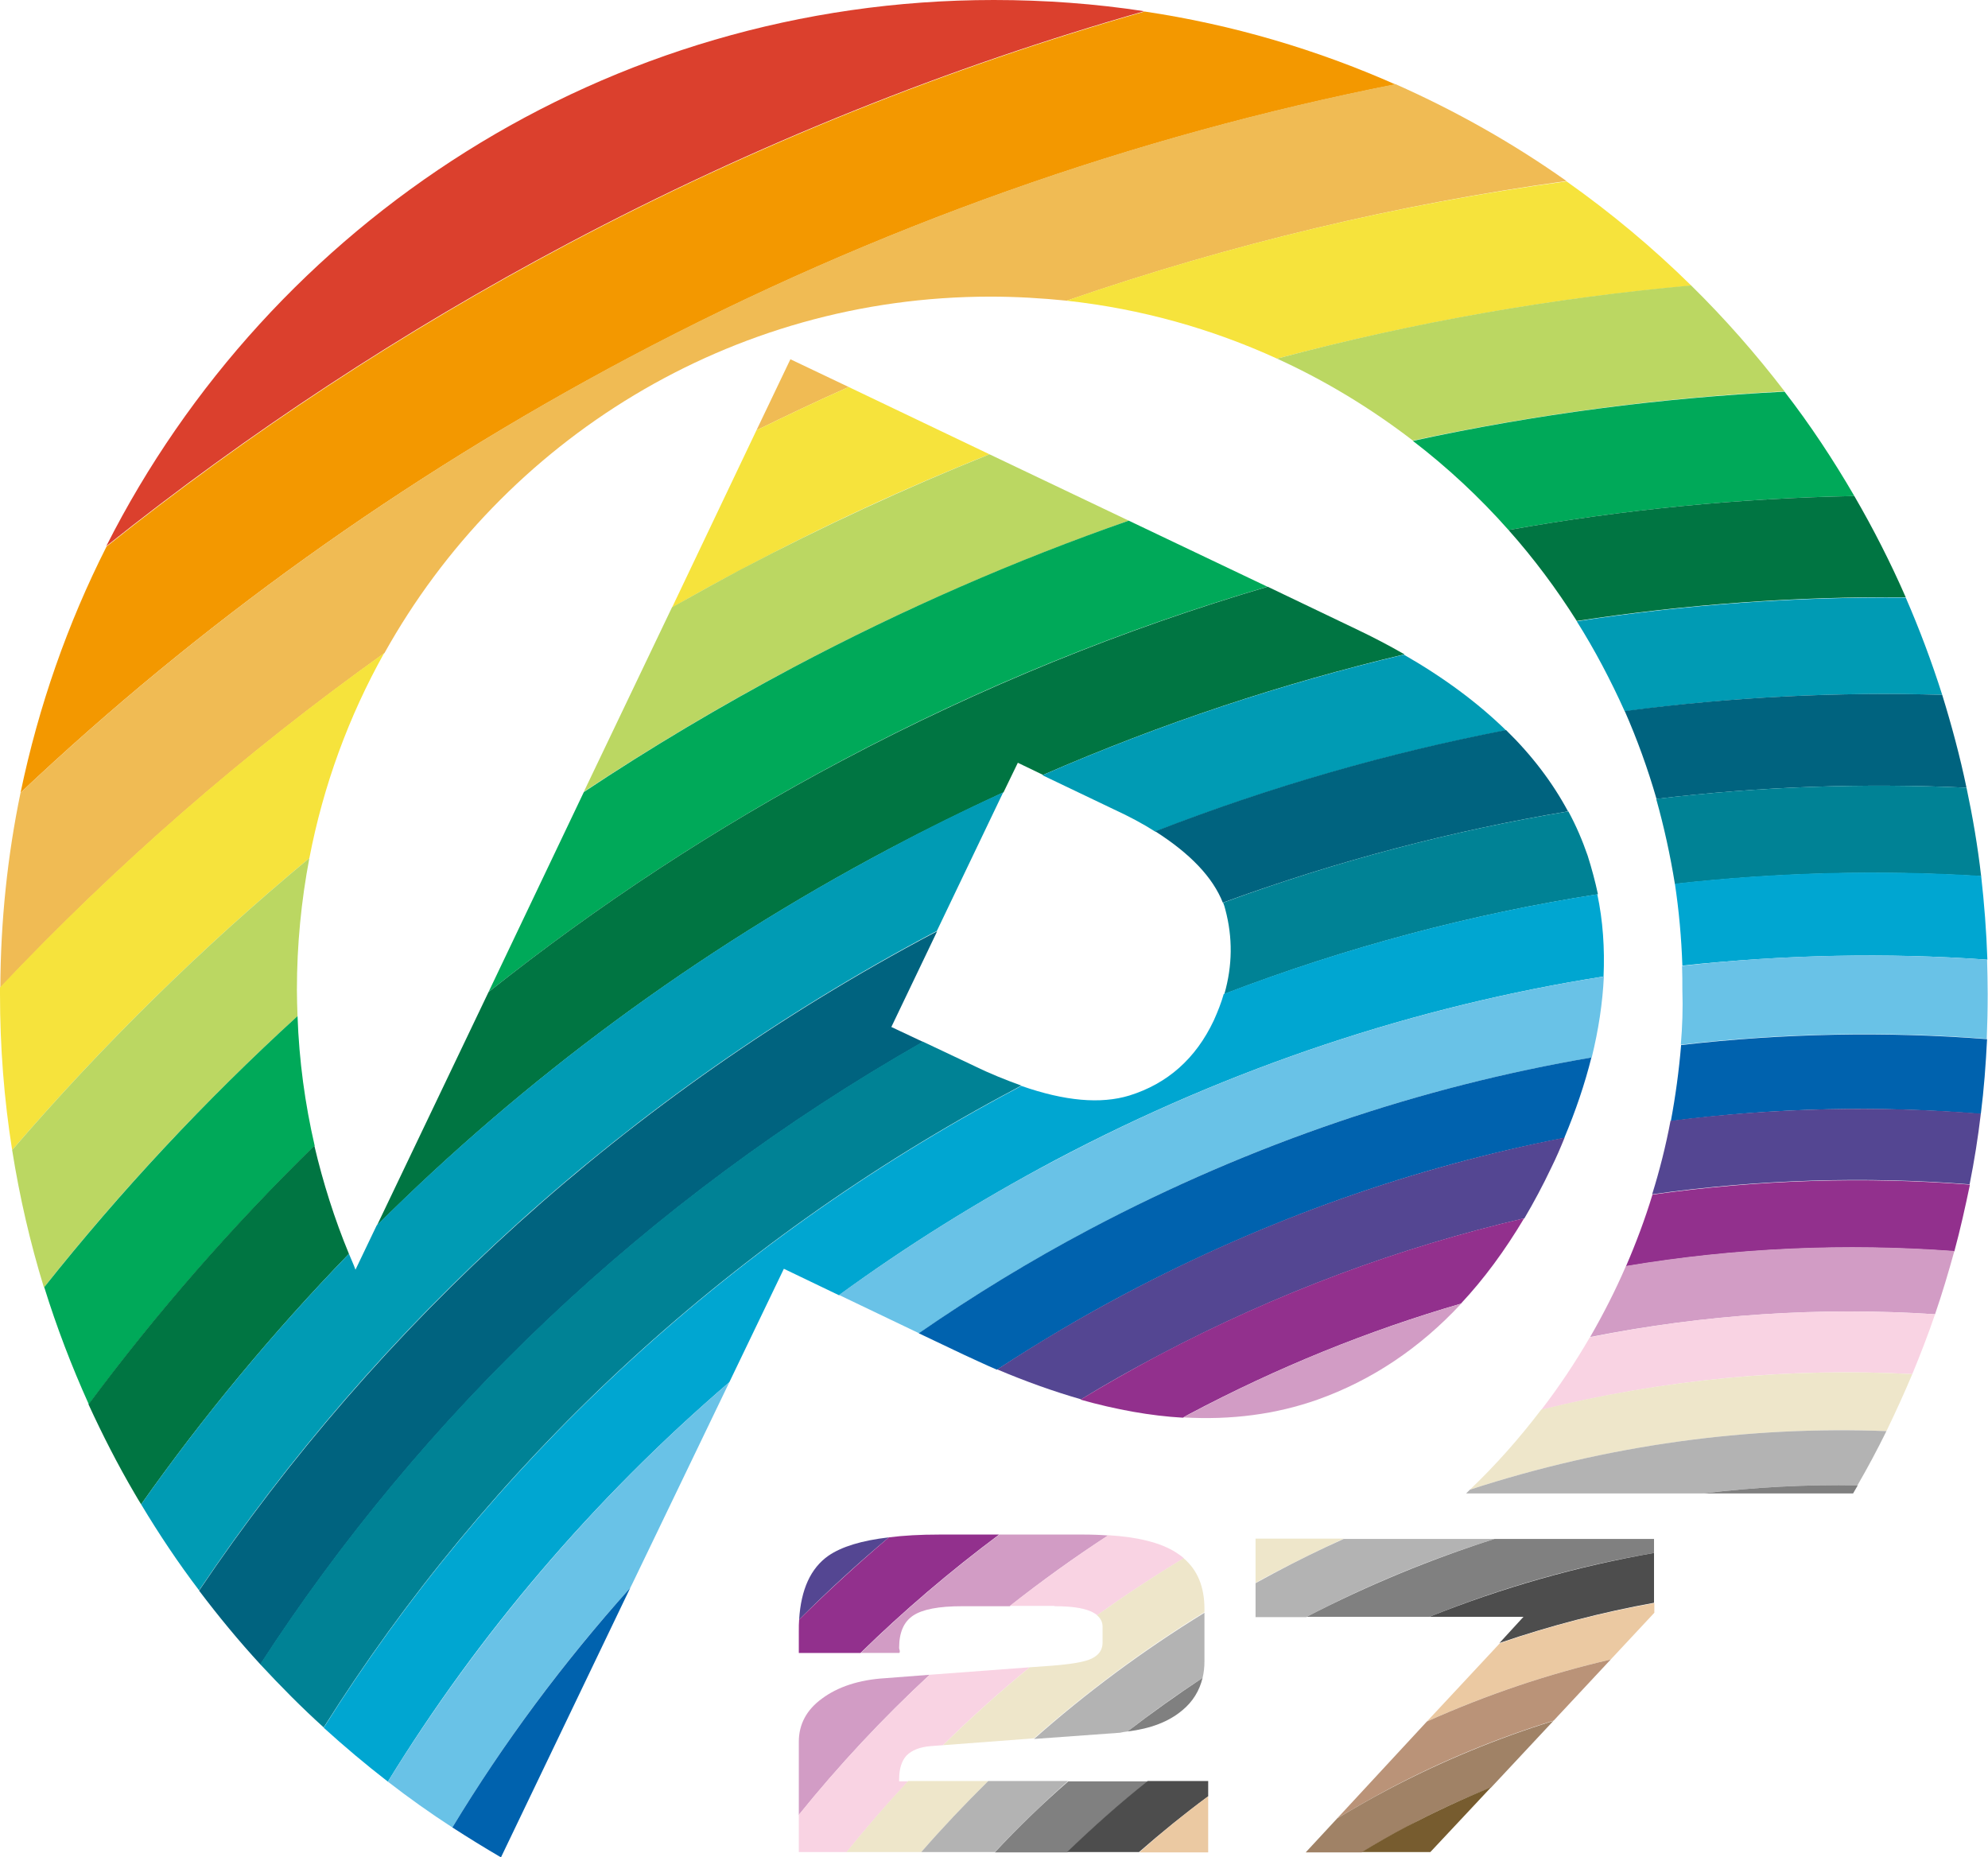 <svg xmlns="http://www.w3.org/2000/svg" xmlns:xlink="http://www.w3.org/1999/xlink" id="&#x30EC;&#x30A4;&#x30E4;&#x30FC;_1" x="0px" y="0px" viewBox="0 0 638.1 596" style="enable-background:new 0 0 638.1 596;" xml:space="preserve">
<style type="text/css">
	.st0{fill:#DB402D;}
	.st1{fill:#F39800;}
	.st2{fill:#F0BB54;}
	.st3{fill:#F6E33C;}
	.st4{fill:#BBD762;}
	.st5{fill:#00A959;}
	.st6{fill:#007542;}
	.st7{fill:#009BB4;}
	.st8{fill:#00637F;}
	.st9{fill:#008295;}
	.st10{fill:#00A6D1;}
	.st11{fill:#69C2E7;}
	.st12{fill:#0062AE;}
	.st13{fill:#544692;}
	.st14{fill:#92308D;}
	.st15{fill:#D29CC5;}
	.st16{fill:#F9D3E3;}
	.st17{fill:#EEE6CA;}
	.st18{fill:#B3B3B3;}
	.st19{fill:#808080;}
	.st20{fill:#4D4D4D;}
	.st21{fill:#EBC9A2;}
	.st22{fill:#BA9378;}
	.st23{fill:#A08266;}
	.st24{fill:#775C2F;}
</style>
<g>
	<path class="st0" d="M367.3,3.6C351.6,1.2,335.4,0,319,0C194.6,0,86.7,71.3,34.1,175.3c45.4-36.2,94.9-68.9,148.3-97.2   C242.6,46.2,304.6,21.5,367.3,3.6z"></path>
	<path class="st1" d="M201.9,114.8c79.6-42.2,162.5-71.2,246-87.7c-25.3-11.2-52.3-19.2-80.5-23.4c-62.7,17.9-124.7,42.6-184.9,74.5   c-53.4,28.3-102.9,61-148.3,97.2c-12.5,24.7-21.8,51.2-27.6,79C63.5,200.7,128.9,153.5,201.9,114.8z"></path>
	<path class="st2" d="M6.6,254.4c-4.2,20.2-6.4,41.2-6.5,62.6c36.9-39.1,78.1-75.1,123.3-107.4c38-68.2,110.9-114.4,194.5-114.4   c8.3,0,16.5,0.5,24.5,1.3c53-18.3,106.7-31,160.4-38.4c-17.1-12.1-35.5-22.5-54.9-31.1c-83.4,16.5-166.3,45.5-246,87.7   C128.9,153.5,63.5,200.7,6.6,254.4z"></path>
	<path class="st2" d="M253.7,115.3l-10.9,22.8c9.8-4.8,19.7-9.5,29.6-13.9L253.7,115.3z"></path>
	<path class="st3" d="M317.6,145.8l-45.2-21.6c-9.9,4.4-19.8,9.1-29.6,13.9L215.7,195c7.3-4.2,14.7-8.3,22.2-12.2   C264.1,168.8,290.7,156.5,317.6,145.8z"></path>
	<path class="st3" d="M542.9,91.7c-12.4-12.2-25.8-23.4-40.1-33.5C449,65.5,395.3,78.2,342.3,96.5c23.9,2.6,46.6,9,67.6,18.6   C454.1,103.4,498.5,95.6,542.9,91.7z"></path>
	<path class="st3" d="M3.9,369.1c28.7-33.4,60.6-64.8,95.4-93.7c4.5-23.4,12.7-45.6,24-65.8C78.1,241.8,36.9,277.9,0,316.9   c0,0.7,0,1.4,0,2.1C0,336,1.3,352.8,3.9,369.1z"></path>
	<path class="st4" d="M254.6,214.2c35.3-18.7,71.3-34.3,107.7-47.1l-44.7-21.3c-26.9,10.8-53.5,23.1-79.7,36.9   c-7.5,4-14.9,8.1-22.2,12.2l-28.3,59.2C208.9,239.9,231.3,226.5,254.6,214.2z"></path>
	<path class="st4" d="M95.5,326.1c-0.1-2.8-0.2-5.6-0.2-8.4c0-14.5,1.4-28.6,4-42.3c-34.8,28.9-66.7,60.3-95.4,93.7   c2.4,15.1,5.8,29.8,10.2,44.1C38.6,382.3,65.8,353.2,95.5,326.1z"></path>
	<path class="st4" d="M453.5,141.4c39.7-8.5,79.6-13.8,119.3-15.8c-9.2-12-19.2-23.4-30-34c-44.3,4-88.8,11.7-132.9,23.5   C425.5,122.2,440.1,131.1,453.5,141.4z"></path>
	<path class="st5" d="M270.4,244c44.4-23.6,90.1-42.1,136.4-55.7l-44.5-21.2c-36.4,12.7-72.4,28.4-107.7,47.1   c-23.3,12.4-45.7,25.7-67.2,40l-30.6,64.2C191.6,290.7,229.5,265.7,270.4,244z"></path>
	<path class="st5" d="M484.2,170.1c37.1-6.6,74.2-10.2,111-10.9c-6.8-11.7-14.2-22.9-22.4-33.5c-39.7,2-79.6,7.2-119.3,15.8   C464.6,150,474.9,159.6,484.2,170.1z"></path>
	<path class="st5" d="M101,367.7c-3.1-13.4-5-27.3-5.5-41.6c-29.7,27.1-56.9,56.3-81.3,87c4,12.9,8.8,25.4,14.3,37.6   C50.2,421.5,74.4,393.7,101,367.7z"></path>
	<path class="st6" d="M611.7,191.7c-4.9-11.2-10.4-22-16.5-32.5c-36.8,0.7-74,4.3-111,10.9c8.1,9.1,15.4,18.9,21.9,29.2   C541.4,193.9,576.7,191.4,611.7,191.7z"></path>
	<path class="st6" d="M45.3,482.8c19.9-28.2,42.2-55.1,66.7-80.4c-4.6-11.1-8.3-22.8-11.1-34.7c-26.6,26-50.8,53.8-72.5,83   c4.5,9.8,9.4,19.4,14.8,28.6C43.9,480.5,44.6,481.7,45.3,482.8z"></path>
	<path class="st6" d="M156.8,318.4L121,393.3c47.1-46.9,102.2-87.9,164.5-120.9c12.1-6.4,24.3-12.4,36.6-18.1l4.6-9.5l8.1,3.9   c38.1-16.6,76.9-29.4,116-38.7c-4.9-2.8-10-5.5-15.5-8.1l-28.4-13.6c-46.2,13.6-91.9,32.1-136.4,55.7   C229.5,265.7,191.6,290.7,156.8,318.4z"></path>
	<path class="st7" d="M370.8,266.9c37.1-14.4,74.8-25.2,112.6-32.5c-9-8.8-19.9-16.9-32.8-24.3c-39.1,9.3-77.9,22.1-116,38.7   l22.8,10.9C362.4,262,366.9,264.4,370.8,266.9z"></path>
	<path class="st7" d="M623.4,223c-3.4-10.7-7.3-21.1-11.7-31.2c-35-0.3-70.3,2.2-105.6,7.6c5.8,9.2,10.9,18.9,15.4,28.9   C555.6,223.7,589.7,222,623.4,223z"></path>
	<path class="st7" d="M112,402.4c-24.5,25.3-46.8,52.2-66.7,80.4c5.7,9.5,11.9,18.8,18.6,27.6c57.3-85.2,137-158.7,235.8-211.1   c0.3-0.2,0.7-0.3,1-0.5l21.3-44.5c-12.3,5.6-24.5,11.6-36.6,18.1c-62.3,33-117.3,74-164.5,120.9l-6.8,14.2   C113.5,405.8,112.7,404.1,112,402.4z"></path>
	<path class="st8" d="M631.2,252.8c-2.1-10.1-4.8-20.1-7.8-29.8c-33.7-1-67.8,0.7-101.9,5.2c4,9.1,7.4,18.5,10.2,28.2   C565,252.4,598.3,251.3,631.2,252.8z"></path>
	<path class="st8" d="M296.3,334.4l-10.2-4.8l14.7-30.7c-0.3,0.2-0.7,0.3-1,0.5C201,351.7,121.3,425.3,63.9,510.5   c6.2,8.2,12.7,16.1,19.7,23.7C135.2,454.6,207.1,385.2,296.3,334.4z"></path>
	<path class="st8" d="M392.5,289.7c36.6-13.4,73.7-23.1,110.8-29.3c-5-9.3-11.6-18-19.9-26.1c-37.8,7.3-75.5,18.1-112.6,32.5   C382.1,274,389.3,281.6,392.5,289.7z"></path>
	<path class="st9" d="M393,319c39.4-15.1,79.6-25.7,119.9-32c-0.9-4.2-2-8.3-3.3-12.4c-1.7-4.9-3.7-9.6-6.2-14.2   c-37.2,6.2-74.3,15.9-110.8,29.3c0.3,0.7,0.5,1.4,0.7,2.2C395.7,300.9,395.6,309.9,393,319z"></path>
	<path class="st9" d="M531.6,256.4c2.5,8.9,4.5,18,6,27.3c33-3.7,65.8-4.5,98.3-2.5c-1.1-9.6-2.7-19-4.7-28.4   C598.3,251.3,565,252.4,531.6,256.4z"></path>
	<path class="st9" d="M103.9,554.4c52.3-83.1,127.6-154.9,222.3-205.1c0.5-0.3,1.1-0.6,1.6-0.9c-4.7-1.7-9.8-3.7-15.1-6.3l-16.5-7.8   c-89.2,50.8-161.1,120.2-212.7,199.8C90.1,541.2,96.8,548,103.9,554.4z"></path>
	<path class="st10" d="M234.1,443.6l17.5-36.4l17.7,8.5c21.6-15.8,44.7-30.2,69.1-43.2c57-30.2,116.6-49.7,176.3-59.1   c0.4-9.1-0.2-17.9-2-26.4c-40.2,6.3-80.4,16.9-119.9,32c-0.8,2.8-1.9,5.6-3.2,8.5c-5.8,12.3-14.9,20.3-27.1,24.1   c-9.2,2.8-20.7,1.8-34.7-3.1c-0.5,0.3-1.1,0.6-1.6,0.9c-94.7,50.2-170,122-222.3,205.1c6.6,6,13.5,11.8,20.6,17.3   C153.5,524.6,190.3,481.2,234.1,443.6z"></path>
	<path class="st10" d="M637.9,308c-0.3-9.1-1-18-2-26.9c-32.4-2-65.3-1.2-98.3,2.5c1.3,8.6,2.1,17.4,2.4,26.3   C572.9,306.4,605.6,305.7,637.9,308z"></path>
	<path class="st11" d="M269.3,415.6l25.7,12.3c17.4-12.1,35.8-23.3,55.1-33.5c52-27.6,106.3-45.7,160.8-55c2.2-8.9,3.5-17.6,3.9-26   c-59.7,9.4-119.4,28.9-176.3,59.1C314,385.4,291,399.9,269.3,415.6z"></path>
	<path class="st11" d="M539.5,335.3c33-3.8,65.9-4.4,98.2-1.9c0.2-4.8,0.3-9.6,0.3-14.4c0-3.7-0.1-7.3-0.2-11   c-32.3-2.3-65-1.7-97.9,2c0.1,2.6,0.1,5.1,0.1,7.7C540.2,323.6,540,329.5,539.5,335.3z"></path>
	<path class="st11" d="M202.3,509.6l0.7-1.4c0,0,0,0,0,0l31.1-64.6c-43.8,37.6-80.5,81.1-109.6,128.2c6.7,5.2,13.6,10.1,20.7,14.7   C161.6,559.4,180.7,533.6,202.3,509.6z"></path>
	<path class="st12" d="M202.3,509.6c-21.6,24.1-40.7,49.8-57.1,76.9c5.1,3.3,10.3,6.5,15.6,9.6L202.3,509.6z"></path>
	<path class="st12" d="M320,439.6c13.2-8.6,26.9-16.8,41.1-24.3c45.7-24.2,93.2-40.8,141-50.1c3.7-8.8,6.6-17.4,8.7-25.8   c-54.5,9.3-108.8,27.5-160.8,55c-19.3,10.2-37.6,21.4-55.1,33.5l14.3,6.8C312.9,436.4,316.5,438.1,320,439.6z"></path>
	<path class="st12" d="M635.8,357.5c1-7.9,1.6-15.9,2-24c-32.4-2.5-65.3-1.9-98.2,1.9c-0.7,8.3-1.8,16.4-3.3,24.4   C569.7,355.5,603,354.8,635.8,357.5z"></path>
	<path class="st13" d="M536.2,359.7c-1.5,8-3.5,15.9-5.9,23.6c34.2-4.8,68.4-5.8,101.9-3.2c1.5-7.5,2.7-15,3.6-22.7   C603,354.8,569.7,355.5,536.2,359.7z"></path>
	<path class="st13" d="M371.7,435.1c38.2-20.2,77.7-34.8,117.6-44.1c3-5.1,5.9-10.5,8.6-16.2c1.6-3.2,3-6.5,4.3-9.7   c-47.8,9.4-95.4,25.9-141,50.1c-14.2,7.5-28,15.7-41.1,24.3c9.2,3.9,18.2,7.1,26.9,9.6C355,444.2,363.2,439.6,371.7,435.1z"></path>
	<path class="st13" d="M285.3,493.4c-8.7,1-15.2,3-19.4,5.9c-5.7,4-8.8,10.8-9.4,20.5C265.7,510.6,275.3,501.8,285.3,493.4z"></path>
	<path class="st14" d="M381.6,453.9c28.5-15.1,57.7-26.9,87.3-35.5c7.4-7.9,14.1-17,20.3-27.4c-39.9,9.3-79.4,23.9-117.6,44.1   c-8.4,4.5-16.7,9.2-24.8,14.1c11.4,3.2,22.4,5.2,32.9,5.8C380.4,454.6,381,454.2,381.6,453.9z"></path>
	<path class="st14" d="M627.3,401.6c1.9-7,3.5-14.2,5-21.4c-33.5-2.6-67.7-1.6-101.9,3.2c-2.4,7.9-5.3,15.6-8.5,23   C557.2,400.5,592.6,399,627.3,401.6z"></path>
	<path class="st14" d="M256.4,530.5h19.8c13.8-13.5,28.7-26.2,44.5-38h-19.2c-6.1,0-11.5,0.3-16.2,0.9c-10,8.5-19.6,17.3-28.8,26.4   c-0.1,1.2-0.1,2.3-0.1,3.6V530.5z"></path>
	<path class="st15" d="M379.8,454.9c15.4,0.9,29.8-1,43.1-5.7c17.4-6.2,32.8-16.5,46.1-30.8c-29.6,8.6-58.9,20.4-87.3,35.5   C381,454.2,380.4,454.6,379.8,454.9z"></path>
	<path class="st15" d="M621.1,421.8c2.3-6.7,4.3-13.4,6.2-20.3c-34.7-2.6-70.1-1.1-105.4,4.8c-3.4,7.9-7.3,15.5-11.5,22.8   C547.3,421.8,584.6,419.4,621.1,421.8z"></path>
	<path class="st15" d="M298.4,537.5l-14.3,1.1c-8.4,0.5-15.2,2.8-20.2,6.5c-5,3.6-7.5,8.3-7.5,13.9v23.5   C269.2,566.6,283.2,551.6,298.4,537.5z"></path>
	<path class="st15" d="M288.8,530.3c0,0,0-0.1,0-0.3c0-0.2,0-0.4-0.1-0.6c-0.1-0.2-0.1-0.4-0.1-0.6c0-4.9,1.5-8.3,4.5-10.3   c3-2,8.2-3,15.7-3h15.3c10.1-8,20.6-15.6,31.6-22.7c-2.5-0.2-5.2-0.3-8.1-0.3h-26.8c-15.8,11.8-30.7,24.5-44.5,38h12.4   C288.6,530.4,288.7,530.4,288.8,530.3z"></path>
	<path class="st16" d="M613.8,441c2.6-6.3,5.1-12.7,7.3-19.2c-36.5-2.4-73.8-0.1-110.8,7.4c-4.7,8.1-9.9,15.9-15.6,23.3   C534.4,442.6,574.6,438.9,613.8,441z"></path>
	<path class="st16" d="M338.5,515.5c5.1,0,8.9,0.5,11.5,1.6c0.9,0.4,1.6,0.8,2.2,1.3c8.9-6.4,18.2-12.5,27.8-18.3   c-0.8-0.7-1.7-1.3-2.6-1.9c-4.9-3.1-12.1-4.9-21.7-5.5c-10.9,7.2-21.5,14.8-31.6,22.7H338.5z"></path>
	<path class="st16" d="M271.7,594.5c6.3-7.8,12.9-15.4,19.8-22.8h-2.9v-0.6c0-3.4,0.8-6,2.4-7.7c1.7-1.7,4.2-2.7,7.7-3l4-0.3   c8.8-8.7,18.1-17,27.8-25l-32.1,2.4c-15.2,14.1-29.2,29.1-42,44.9v12H271.7z"></path>
	<path class="st17" d="M471.8,478.1c44.2-14.4,89.6-20.5,133.7-18.8c2.9-6,5.7-12.1,8.3-18.3c-39.2-2.1-79.4,1.6-119.1,11.4   C487.7,461.6,480.1,470.2,471.8,478.1z"></path>
	<path class="st17" d="M317.2,571.6h-25.7c-6.9,7.4-13.5,15-19.8,22.8h24C302.5,586.6,309.7,579,317.2,571.6z"></path>
	<path class="st17" d="M353.9,522.1v5.1c0,2.3-1.2,4-3.5,5.1c-2.2,1.1-6.6,1.8-12.9,2.3l-7,0.5c-9.7,8-19,16.3-27.8,25l29.2-2.2   c16.8-14.8,35-28.4,54.7-40.5v-1c0-7.1-2.2-12.5-6.7-16.3c-9.6,5.8-18.8,11.9-27.8,18.3C353.3,519.4,353.9,520.6,353.9,522.1z"></path>
	<path class="st17" d="M431.3,493.8h-28.3V508c1.9-1.1,3.8-2.1,5.7-3.1C416.2,501,423.7,497.3,431.3,493.8z"></path>
	<path class="st18" d="M546.5,479.3c16.6-2,33.3-2.9,49.7-2.6c3.3-5.7,6.4-11.5,9.3-17.4c-44.2-1.7-89.5,4.4-133.7,18.8   c-0.4,0.4-0.8,0.8-1.2,1.2H546.5z"></path>
	<path class="st18" d="M361.9,555.7c7.7-6,15.8-11.8,24.1-17.2c0.4-1.7,0.6-3.4,0.6-5.3v-15.6c-19.7,12.1-38,25.7-54.7,40.5l27.6-2   C360.3,555.9,361.1,555.8,361.9,555.7z"></path>
	<path class="st18" d="M342.8,571.6h-25.6c-7.5,7.4-14.7,15-21.5,22.8h23.6C326.7,586.6,334.6,578.9,342.8,571.6z"></path>
	<path class="st18" d="M419.4,518.9c19.7-10.3,39.9-18.6,60.3-25h-48.4c-7.6,3.4-15.1,7.1-22.6,11.1c-1.9,1-3.8,2.1-5.7,3.1v10.9   H419.4z"></path>
	<path class="st19" d="M596.3,476.7c-16.5-0.3-33.1,0.6-49.7,2.6h48.2C595.3,478.4,595.8,477.6,596.3,476.7z"></path>
	<path class="st19" d="M386,538.5c-8.3,5.5-16.3,11.2-24.1,17.2c7.4-0.9,13.2-3.1,17.6-6.8C382.9,546.1,385,542.6,386,538.5z"></path>
	<path class="st19" d="M319.3,594.5h23.3c8.2-8,16.8-15.6,25.9-22.8h-25.6C334.6,578.9,326.7,586.6,319.3,594.5z"></path>
	<path class="st19" d="M530.9,498.4v-4.5h-51.2c-20.4,6.5-40.6,14.8-60.3,25h39.4C482.5,509.3,506.7,502.5,530.9,498.4z"></path>
	<path class="st20" d="M387.8,576.5v-4.9h-19.4c-9.1,7.2-17.7,14.9-25.9,22.8h23.1C372.7,588.2,380.1,582.2,387.8,576.5z"></path>
	<path class="st20" d="M481.3,527.3c16.4-5.6,33-9.9,49.6-12.9v-16c-24.2,4.2-48.4,11-72.1,20.5H489L481.3,527.3z"></path>
	<path class="st21" d="M387.8,576.5c-7.7,5.7-15.1,11.7-22.1,18h22.1V576.5z"></path>
	<path class="st21" d="M458,552.5c19.3-8.7,39.1-15.3,59-19.9l14-15v-3.1c-16.6,3-33.2,7.2-49.6,12.9L458,552.5z"></path>
	<path class="st22" d="M445.5,574.3c17.3-9.2,35.1-16.5,53.2-22.1l18.3-19.6c-19.9,4.6-39.6,11.2-59,19.9l-28.8,31.1   C434.5,580.4,439.9,577.3,445.5,574.3z"></path>
	<path class="st23" d="M429.2,583.6l-10.1,10.9h18c4.8-2.9,9.6-5.7,14.6-8.3c8.8-4.7,17.8-8.9,26.9-12.5l20-21.4   c-18,5.6-35.8,12.9-53.2,22.1C439.9,577.3,434.5,580.4,429.2,583.6z"></path>
	<path class="st24" d="M478.6,573.6c-9.1,3.7-18,7.9-26.9,12.5c-5,2.6-9.8,5.4-14.6,8.3h22L478.6,573.6z"></path>
</g>
</svg>